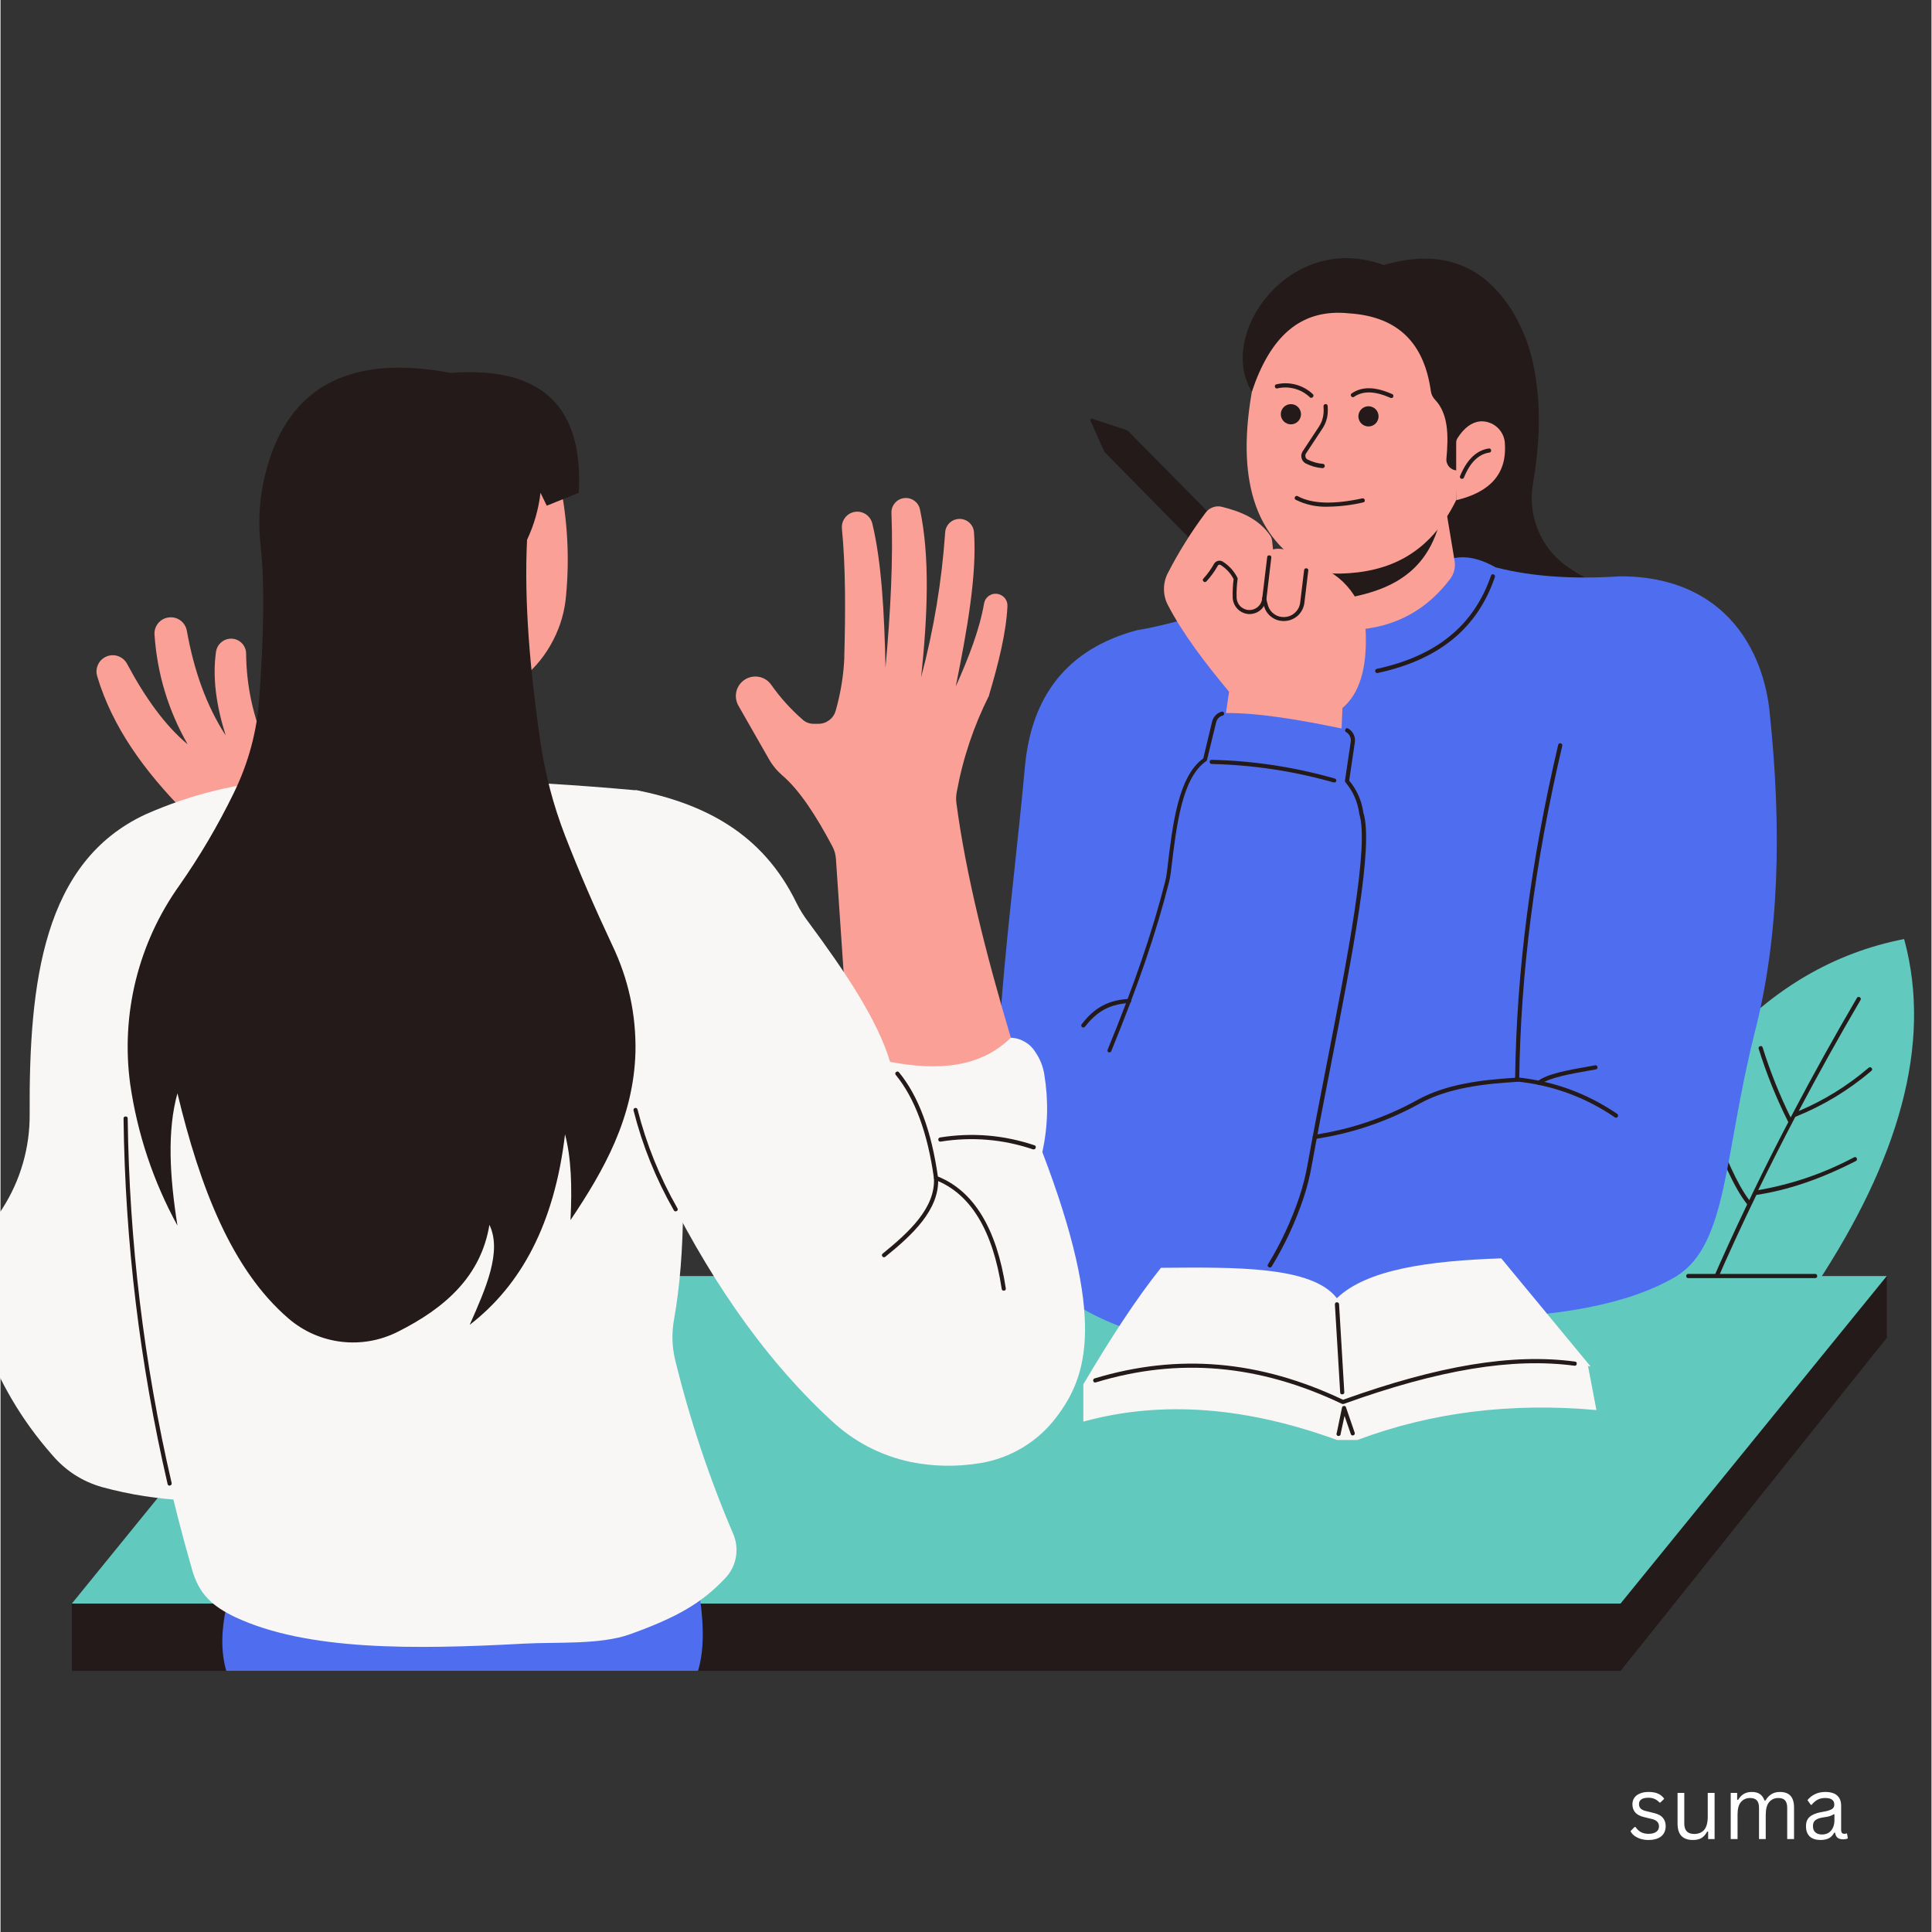 <svg xmlns="http://www.w3.org/2000/svg" xmlns:xlink="http://www.w3.org/1999/xlink" width="300" zoomAndPan="magnify" viewBox="0 0 224.88 225" height="300" preserveAspectRatio="xMidYMid meet" version="1.0"><rect x="0" y="0" width="224.88" height="225" fill="#333333" stroke="none"/><defs><g/><clipPath id="3f69cdae2c"><path d="M 186 148 L 220 148 L 220 194.637 L 186 194.637 Z M 186 148 " clip-rule="nonzero"/></clipPath><clipPath id="579ec0bedb"><path d="M 8 185 L 189 185 L 189 194.637 L 8 194.637 Z M 8 185 " clip-rule="nonzero"/></clipPath><clipPath id="2d63a5ac4a"><path d="M 25 184 L 82 184 L 82 194.637 L 25 194.637 Z M 25 184 " clip-rule="nonzero"/></clipPath></defs><path fill="#61c9be" d="M 211.516 149.535 C 220.898 135.25 225.066 121.742 221.695 109.359 C 213.441 110.969 206.391 115.191 200.43 121.738 L 191.066 149.535 Z M 211.516 149.535 " fill-opacity="1" fill-rule="nonzero"/><path fill="#231a19" d="M 217.875 124.719 C 218 124.613 218.008 124.496 217.902 124.375 C 217.797 124.258 217.68 124.25 217.559 124.352 C 215.105 126.453 212.391 128.133 209.414 129.395 C 211.66 125.133 214.066 120.82 216.621 116.449 C 216.684 116.316 216.652 116.211 216.523 116.137 C 216.395 116.062 216.289 116.086 216.203 116.207 C 213.531 120.773 211.027 125.285 208.688 129.742 C 208.668 129.766 208.652 129.793 208.645 129.824 C 208.586 129.93 208.535 130.031 208.477 130.137 C 207.18 127.508 206.094 124.793 205.219 121.996 C 205.172 121.844 205.07 121.793 204.918 121.84 C 204.766 121.891 204.711 121.992 204.758 122.145 C 205.672 125.086 206.82 127.93 208.207 130.68 C 206.777 133.41 205.418 136.113 204.133 138.781 C 204.105 138.816 204.09 138.855 204.078 138.895 L 203.66 139.77 C 202.164 137.801 200.828 134.496 199.676 131.52 C 199.617 131.367 199.516 131.324 199.363 131.383 C 199.211 131.441 199.168 131.547 199.227 131.695 C 200.418 134.797 201.828 138.262 203.418 140.258 C 201.934 143.363 200.527 146.434 199.227 149.453 C 199.164 149.598 199.207 149.703 199.352 149.77 C 199.383 149.785 199.418 149.789 199.449 149.793 C 199.559 149.789 199.633 149.738 199.672 149.641 C 201.152 146.215 202.77 142.707 204.488 139.16 C 208.156 138.609 211.949 137.324 216.07 135.215 C 216.133 135.184 216.172 135.141 216.195 135.074 C 216.215 135.012 216.211 134.949 216.18 134.891 C 216.105 134.75 215.996 134.715 215.852 134.785 C 212.34 136.652 208.621 137.926 204.699 138.605 C 206.074 135.789 207.512 132.945 209.02 130.066 C 212.262 128.766 215.215 126.98 217.875 124.719 Z M 217.875 124.719 " fill-opacity="1" fill-rule="nonzero"/><path fill="#231a19" d="M 159.961 32.395 L 161.09 30.863 C 167.336 29.055 172.484 30.449 176.098 36.293 C 177.391 38.438 178.242 40.75 178.656 43.219 C 179.469 47.715 179.195 52.047 178.469 56.336 C 178.309 57.238 178.277 58.148 178.375 59.062 C 178.473 59.973 178.695 60.855 179.043 61.703 C 179.391 62.555 179.848 63.34 180.414 64.059 C 180.984 64.781 181.641 65.406 182.387 65.941 C 183.562 66.758 184.801 67.461 186.102 68.055 L 174.664 68.055 L 168.555 66.07 L 167.395 56.785 C 168.555 48.375 167.875 40.109 159.961 32.395 Z M 159.961 32.395 " fill-opacity="1" fill-rule="nonzero"/><path fill="#4f6eef" d="M 168.488 65.223 C 170.297 64.543 172.176 64.984 174.113 66.07 C 178.449 67.191 183.348 67.465 188.668 67.117 L 182.25 148.605 L 131.242 148.605 L 132.359 73.395 C 137.074 72.613 143.258 70.57 150.004 68.055 L 155.75 67.445 Z M 168.488 65.223 " fill-opacity="1" fill-rule="nonzero"/><path fill="#fba096" d="M 168.246 58.742 L 169.332 65.254 C 169.473 66.074 169.289 66.816 168.781 67.48 C 165.199 72.152 160.535 73.637 155.273 73.359 C 154.977 73.34 154.715 73.234 154.492 73.035 C 154.27 72.84 154.133 72.594 154.078 72.301 L 152.77 65.16 C 158.391 65.574 163.656 64.027 168.246 58.742 Z M 168.246 58.742 " fill-opacity="1" fill-rule="nonzero"/><path fill="#231a19" d="M 167.512 61.156 C 165.488 68.195 159.531 69.465 153.168 70.145 L 152.34 64.492 Z M 167.512 61.156 " fill-opacity="1" fill-rule="nonzero"/><path fill="#231a19" d="M 141.148 60.148 L 131.242 50.121 L 127.141 48.766 C 127.07 48.746 127.012 48.762 126.965 48.816 C 126.914 48.867 126.906 48.93 126.934 48.996 L 128.551 52.613 L 138.957 63.191 Z M 141.148 60.148 " fill-opacity="1" fill-rule="nonzero"/><g clip-path="url(#3f69cdae2c)"><path fill="#231a19" d="M 186.836 183.816 L 187.523 192.621 L 188.668 194.594 L 219.676 155.805 L 219.676 148.605 L 215.641 150.07 Z M 186.836 183.816 " fill-opacity="1" fill-rule="nonzero"/></g><g clip-path="url(#579ec0bedb)"><path fill="#231a19" d="M 187.938 185.281 L 188.668 186.75 L 188.668 194.594 L 8.309 194.594 L 8.309 186.75 L 10.559 185.605 Z M 187.938 185.281 " fill-opacity="1" fill-rule="nonzero"/></g><path fill="#61c9be" d="M 8.309 186.75 L 188.668 186.75 L 219.676 148.605 L 39.32 148.605 Z M 8.309 186.75 " fill-opacity="1" fill-rule="nonzero"/><path fill="#fba096" d="M 146.473 42.113 C 143.82 53.004 144.957 61.008 150.996 65.27 C 152.512 66.34 154.199 66.852 156.055 66.801 C 161.609 66.66 166.402 64.582 169.523 58.254 L 170.195 45.293 L 163.348 35.086 L 150.809 35.391 Z M 146.473 42.113 " fill-opacity="1" fill-rule="nonzero"/><path fill="#231a19" d="M 145.738 45.598 C 147.793 39.457 151.207 35.879 157.051 36.492 C 163.023 36.879 165.828 40.234 166.574 45.535 C 166.629 45.922 166.789 46.258 167.055 46.539 C 168.625 48.188 168.637 50.719 168.391 53.402 C 168.371 53.578 168.391 53.754 168.449 53.922 C 168.508 54.09 168.594 54.242 168.715 54.375 C 168.836 54.504 168.98 54.605 169.141 54.68 C 169.305 54.75 169.477 54.785 169.656 54.785 L 170.871 54.785 L 171.605 44.148 L 164.82 33.746 L 161.086 30.871 C 150.141 26.832 141.574 38.996 145.738 45.598 Z M 145.738 45.598 " fill-opacity="1" fill-rule="nonzero"/><path fill="#fba096" d="M 169.527 58.254 L 169.527 51.547 C 169.527 51.359 169.574 51.188 169.676 51.031 C 170.457 49.809 171.336 49.18 172.293 49.074 C 172.66 49.047 173.016 49.094 173.359 49.211 C 173.707 49.328 174.016 49.508 174.289 49.75 C 174.562 49.996 174.781 50.281 174.938 50.613 C 175.094 50.941 175.184 51.289 175.199 51.656 C 175.441 55.102 173.555 57.301 169.527 58.254 Z M 169.527 58.254 " fill-opacity="1" fill-rule="nonzero"/><path fill="#4f6eef" d="M 188.668 67.117 C 185.5 73.383 183.156 79.945 181.637 86.801 C 178.594 99.793 176.785 112.777 176.625 125.738 C 172.469 125.992 168.48 126.496 165.191 128.273 C 160.703 130.781 155.895 132.234 150.77 132.633 C 149.613 132.711 148.43 132.773 147.246 132.832 L 139.926 152.148 C 161.797 153.77 183.75 155.457 195.215 148.605 C 201.148 144.844 200.688 134.668 204.266 120.363 C 207.176 109.094 207.457 96.461 206.031 82.938 C 205.867 81.27 205.508 79.641 204.957 78.059 C 202.391 70.844 196.539 67.117 188.668 67.117 Z M 188.668 67.117 " fill-opacity="1" fill-rule="nonzero"/><path fill="#4f6eef" d="M 139.926 93.953 C 139.402 83.219 136.758 76.637 132.34 73.395 C 124.164 75.605 120.094 81.082 119.312 89.184 C 117.906 104.715 115.555 119.484 115.828 137.727 L 123.02 149.535 L 136.254 113.758 Z M 139.926 93.953 " fill-opacity="1" fill-rule="nonzero"/><path fill="#fba096" d="M 143.078 80.562 C 140.254 77.176 137.676 73.781 135.953 70.469 C 135.656 69.898 135.504 69.293 135.496 68.648 C 135.488 68.008 135.625 67.398 135.906 66.82 C 137.184 64.324 138.664 61.953 140.344 59.711 C 140.566 59.41 140.852 59.195 141.203 59.074 C 141.555 58.949 141.91 58.934 142.273 59.031 C 144.445 59.582 146.484 60.387 147.855 62.348 C 147.996 62.551 148.074 62.773 148.094 63.02 L 148.195 63.984 C 149.656 63.605 151.16 64.699 152.785 65.73 L 152.871 65.73 C 153.738 65.992 154.547 66.383 155.297 66.902 C 156.043 67.422 156.691 68.043 157.242 68.766 C 157.789 69.488 158.215 70.281 158.516 71.137 C 158.816 71.996 158.977 72.879 158.996 73.789 C 159.125 77.758 158.316 80.738 156.281 82.453 L 156.102 86.766 L 142.16 86.766 Z M 143.078 80.562 " fill-opacity="1" fill-rule="nonzero"/><path fill="#4f6eef" d="M 142.648 83.039 C 146.492 83.004 151.312 83.824 156.41 84.887 C 156.582 84.922 156.738 84.988 156.883 85.086 C 157.027 85.18 157.148 85.297 157.246 85.441 C 157.348 85.582 157.414 85.738 157.453 85.906 C 157.492 86.074 157.5 86.246 157.477 86.414 L 156.805 90.938 C 157.723 92.02 158.277 93.266 158.473 94.668 C 160.051 99.492 155.305 119.855 152.461 135.621 C 152.23 136.957 151.895 138.266 151.461 139.551 C 149.945 144.074 147.66 148.164 144.598 151.82 C 143.957 152.594 143.223 153.262 142.398 153.832 C 141.57 154.402 140.684 154.852 139.734 155.176 C 138.789 155.504 137.812 155.695 136.812 155.754 C 135.809 155.816 134.82 155.738 133.84 155.527 C 130.754 154.777 127.859 153.57 125.156 151.906 C 124.738 151.66 124.359 151.359 124.023 151.012 C 123.688 150.66 123.406 150.27 123.176 149.84 C 122.949 149.41 122.781 148.961 122.68 148.484 C 122.574 148.012 122.535 147.531 122.562 147.047 C 123.129 136.852 125.078 128.309 129.164 122.305 C 131.852 115.93 134.086 109.402 135.867 102.719 C 135.965 102.328 136.035 101.934 136.082 101.531 C 136.738 96.035 137.344 90.473 140.285 88.414 L 141.332 84.051 C 141.41 83.75 141.57 83.508 141.816 83.32 C 142.062 83.129 142.34 83.035 142.648 83.039 Z M 142.648 83.039 " fill-opacity="1" fill-rule="nonzero"/><path fill="#f9f7f6" d="M 127.867 159.359 L 126.105 161.219 L 126.105 165.562 C 135.512 162.98 145.395 163.965 155.645 167.699 L 158.027 167.699 C 166.609 164.48 175.887 163.316 185.859 164.215 L 184.879 159.086 L 182.004 157.309 C 160.133 157.109 138.945 157.086 127.867 159.359 Z M 127.867 159.359 " fill-opacity="1" fill-rule="nonzero"/><path fill="#f9f7f6" d="M 126.105 161.219 C 135.707 157.973 145.734 158.262 156.316 163.301 C 166.688 159.574 176.551 157.422 185.184 159.141 L 174.777 146.547 C 166.379 146.832 159.105 147.828 155.633 151.191 C 152.75 147.445 143.871 147.574 135.145 147.648 C 132.176 151.355 129.152 156.062 126.105 161.219 Z M 126.105 161.219 " fill-opacity="1" fill-rule="nonzero"/><path fill="#fba096" d="M 117.785 124.09 L 117.664 120.852 C 114.754 111.09 112.426 101.824 111.328 93.566 C 111.266 93.129 111.277 92.695 111.359 92.262 C 112.074 88.324 113.332 84.57 115.129 80.992 L 98.277 76.469 C 98.191 78.609 97.852 80.703 97.266 82.762 C 97.137 83.215 96.887 83.586 96.512 83.871 C 96.133 84.152 95.711 84.297 95.238 84.293 L 94.691 84.293 C 94.223 84.293 93.812 84.145 93.457 83.844 C 92.055 82.629 90.82 81.262 89.754 79.746 C 89.57 79.484 89.34 79.273 89.07 79.109 C 88.797 78.945 88.5 78.844 88.184 78.805 C 87.867 78.766 87.559 78.793 87.254 78.883 C 86.949 78.977 86.676 79.125 86.434 79.332 C 86.23 79.504 86.066 79.703 85.934 79.934 C 85.805 80.16 85.715 80.406 85.672 80.668 C 85.625 80.926 85.625 81.184 85.672 81.445 C 85.715 81.703 85.805 81.949 85.934 82.18 C 87.02 84.078 88.199 86.145 89.445 88.328 C 89.859 89.074 90.391 89.727 91.031 90.289 C 93.07 92.023 94.996 95.023 96.879 98.566 C 97.125 99.027 97.262 99.52 97.293 100.039 L 98.832 122.734 L 102.746 127.254 Z M 117.785 124.09 " fill-opacity="1" fill-rule="nonzero"/><path fill="#fba096" d="M 99.621 78.547 L 98.266 76.469 C 98.414 71.137 98.422 66.02 97.988 61.547 C 97.953 61.133 98.047 60.75 98.277 60.402 C 98.504 60.055 98.812 59.812 99.207 59.68 C 99.445 59.602 99.688 59.574 99.938 59.594 C 100.184 59.617 100.418 59.691 100.641 59.809 C 100.859 59.93 101.043 60.09 101.199 60.285 C 101.352 60.484 101.461 60.703 101.523 60.945 C 102.59 65.328 102.934 71.301 103.066 77.746 C 103.66 71.215 103.969 65.082 103.758 59.746 C 103.746 59.516 103.785 59.297 103.863 59.082 C 103.945 58.867 104.066 58.68 104.223 58.512 C 104.383 58.348 104.566 58.219 104.777 58.129 C 104.988 58.039 105.207 57.996 105.438 57.996 C 105.832 57.996 106.184 58.117 106.492 58.367 C 106.801 58.617 106.996 58.934 107.078 59.32 C 108.242 64.797 107.984 71.586 107.215 78.859 C 108.684 73.34 109.617 67.73 110.012 62.035 C 110.023 61.785 110.086 61.551 110.203 61.328 C 110.32 61.109 110.477 60.922 110.676 60.77 C 110.875 60.621 111.098 60.52 111.344 60.469 C 111.586 60.414 111.832 60.418 112.074 60.473 C 112.43 60.555 112.73 60.734 112.969 61.012 C 113.207 61.285 113.344 61.605 113.371 61.973 C 113.723 66.855 112.598 73.277 111.246 79.945 C 112.762 76.574 114.016 73.309 114.539 70.312 C 114.574 70.09 114.656 69.887 114.789 69.703 C 114.922 69.523 115.09 69.383 115.293 69.285 C 115.492 69.184 115.707 69.141 115.934 69.148 C 116.156 69.156 116.367 69.219 116.562 69.328 C 116.793 69.457 116.969 69.633 117.098 69.859 C 117.223 70.09 117.277 70.336 117.266 70.598 C 117.129 73.625 116.238 77.223 115.113 80.996 L 113.066 81.977 Z M 99.621 78.547 " fill-opacity="1" fill-rule="nonzero"/><path fill="#fba096" d="M 21.461 94.566 C 16.746 89.789 13.012 84.645 11.254 78.738 C 11.133 78.328 11.148 77.926 11.301 77.527 C 11.453 77.129 11.707 76.816 12.07 76.594 C 12.293 76.453 12.535 76.363 12.793 76.328 C 13.055 76.289 13.309 76.305 13.562 76.371 C 13.816 76.441 14.047 76.559 14.25 76.723 C 14.457 76.887 14.621 77.082 14.742 77.316 C 16.871 81.305 19.199 84.527 21.797 86.688 C 19.531 82.723 18.246 78.465 17.934 73.91 C 17.918 73.676 17.945 73.445 18.012 73.223 C 18.082 73 18.191 72.793 18.336 72.609 C 18.48 72.426 18.656 72.273 18.855 72.152 C 19.059 72.035 19.277 71.957 19.508 71.918 C 19.754 71.875 20 71.879 20.246 71.934 C 20.492 71.988 20.715 72.09 20.922 72.234 C 21.129 72.379 21.297 72.559 21.43 72.77 C 21.566 72.98 21.656 73.211 21.699 73.457 C 22.52 78.055 23.961 82.168 26.223 85.648 C 25.121 82.156 24.672 78.91 25.094 75.91 C 25.152 75.504 25.328 75.16 25.625 74.875 C 25.918 74.59 26.27 74.426 26.68 74.387 C 26.922 74.363 27.156 74.387 27.391 74.461 C 27.621 74.535 27.828 74.652 28.012 74.816 C 28.191 74.977 28.336 75.168 28.438 75.387 C 28.543 75.605 28.598 75.84 28.602 76.082 C 28.633 79.859 29.414 83.48 30.941 86.938 L 30.102 92.73 Z M 21.461 94.566 " fill-opacity="1" fill-rule="nonzero"/><path fill="#f9f7f6" d="M 18.492 96.242 L 16.875 94.848 C 5.008 100.371 3.301 114.293 3.395 129.777 C 3.406 131.719 3.145 133.621 2.605 135.488 C 2.066 137.352 1.273 139.102 0.227 140.738 C -2.398 144.84 -5.039 148.172 -2.035 155.758 C -0.227 160.844 2.465 165.418 6.039 169.469 C 7.59 171.285 9.516 172.523 11.812 173.184 C 15.09 174.078 18.426 174.594 21.82 174.738 Z M 18.492 96.242 " fill-opacity="1" fill-rule="nonzero"/><g clip-path="url(#2d63a5ac4a)"><path fill="#4f6eef" d="M 26.289 187.207 C 25.73 189.789 25.633 192.273 26.289 194.586 L 81.23 194.586 C 82.086 191.789 81.844 188.289 81.23 184.547 C 66.516 187.09 56.469 191.789 26.289 187.207 Z M 26.289 187.207 " fill-opacity="1" fill-rule="nonzero"/></g><path fill="#f9f7f6" d="M 33.508 90.777 C 27.723 91.145 22.176 92.5 16.875 94.848 C 12.801 123.789 13.707 153.066 22.305 182.777 C 23.117 185.664 24.672 187.07 27.387 188.355 C 35.75 192.242 48.078 192.117 61.023 191.414 C 64.699 191.215 69.816 191.57 73.289 190.332 C 78.777 188.363 81.723 186.676 84.465 183.723 C 84.773 183.391 85.027 183.02 85.227 182.613 C 85.426 182.203 85.566 181.777 85.645 181.328 C 85.723 180.883 85.734 180.434 85.684 179.98 C 85.633 179.531 85.52 179.094 85.344 178.676 C 82.523 172.078 80.262 165.293 78.555 158.324 C 78.191 156.766 78.156 155.199 78.445 153.625 C 81.188 138.148 78.16 115.812 73.922 92.031 C 60.477 90.809 47.004 90.391 33.508 90.777 Z M 33.508 90.777 " fill-opacity="1" fill-rule="nonzero"/><path fill="#fba096" d="M 65.188 56.418 C 66.043 60.691 66.27 64.996 65.867 69.332 C 65.715 71.18 65.211 72.926 64.359 74.57 C 63.512 76.215 62.379 77.637 60.965 78.832 C 60.645 79.094 60.32 79.352 59.992 79.598 L 58.828 57.887 Z M 65.188 56.418 " fill-opacity="1" fill-rule="nonzero"/><path fill="#f9f7f6" d="M 73.953 91.996 C 68.652 105.445 70.703 118.898 74.859 132.348 C 75.363 133.977 75.988 135.562 76.73 137.102 C 82.066 148.094 88.496 157.793 96.688 165.375 C 99.34 167.871 102.445 169.5 106.008 170.266 C 108.68 170.797 111.363 170.84 114.051 170.402 C 115.84 170.117 117.504 169.504 119.055 168.57 C 120.602 167.637 121.918 166.445 123 164.996 C 126.594 160.254 128.762 153.605 121.332 134.176 C 121.984 131.176 122.059 128.16 121.559 125.129 C 121.41 124.203 121.074 123.348 120.551 122.57 C 120.242 122.059 119.836 121.652 119.324 121.348 C 118.812 121.043 118.258 120.875 117.664 120.852 C 114.066 124.379 109.121 124.707 103.598 123.664 C 102.152 118.809 98.375 113.172 94.066 107.355 C 93.543 106.672 93.094 105.945 92.707 105.176 C 88.746 97 81.902 93.578 73.953 91.996 Z M 73.953 91.996 " fill-opacity="1" fill-rule="nonzero"/><path fill="#231a19" d="M 66.379 142.094 C 66.582 138.148 66.457 134.812 65.742 132.098 C 64.52 142.5 60.637 149.668 54.637 154.293 C 56.535 150.016 58.426 145.742 56.938 142.641 C 55.945 148.664 51.746 152.352 46.258 155.102 C 45.242 155.613 44.172 155.969 43.051 156.168 C 41.926 156.363 40.801 156.395 39.668 156.258 C 38.539 156.121 37.449 155.82 36.406 155.363 C 35.367 154.902 34.41 154.301 33.547 153.559 C 26.906 147.852 23.234 138.262 20.605 127.328 C 19.387 131.695 19.703 137.027 20.605 142.73 C 17.785 137.566 15.949 132.074 15.102 126.25 C 14.828 124.23 14.746 122.203 14.855 120.168 C 14.965 118.133 15.266 116.129 15.754 114.148 C 16.246 112.172 16.914 110.258 17.766 108.402 C 18.617 106.551 19.633 104.797 20.816 103.137 C 23.211 99.719 25.32 96.137 27.148 92.387 C 28.898 88.828 29.898 85.07 30.152 81.117 C 30.605 74.574 30.809 68.414 30.301 63.609 C 30.012 61.125 30.113 58.66 30.605 56.211 C 32.941 45.137 40.426 41.176 52.414 43.426 C 63.66 42.586 67.859 47.945 67.348 57.391 L 63.617 58.891 L 62.887 57.391 C 62.66 59.301 62.137 61.125 61.32 62.867 C 60.969 70.074 61.66 78.027 62.863 86.336 C 63.414 90.109 64.375 93.773 65.75 97.328 C 67.379 101.535 69.223 105.773 71.23 110.047 C 73.129 114 74.035 118.168 73.945 122.551 C 73.723 130.207 70.289 136.27 66.379 142.094 Z M 66.379 142.094 " fill-opacity="1" fill-rule="nonzero"/><path fill="#231a19" d="M 160.488 48.488 C 160.488 48.645 160.457 48.797 160.398 48.938 C 160.34 49.082 160.254 49.211 160.145 49.32 C 160.035 49.43 159.906 49.516 159.762 49.574 C 159.617 49.637 159.469 49.664 159.312 49.664 C 159.156 49.664 159.008 49.637 158.863 49.574 C 158.719 49.516 158.59 49.43 158.48 49.32 C 158.371 49.211 158.285 49.082 158.227 48.938 C 158.164 48.797 158.137 48.645 158.137 48.488 C 158.137 48.332 158.164 48.184 158.227 48.039 C 158.285 47.895 158.371 47.77 158.48 47.656 C 158.59 47.547 158.719 47.461 158.863 47.402 C 159.008 47.344 159.156 47.312 159.312 47.312 C 159.469 47.312 159.617 47.344 159.762 47.402 C 159.906 47.461 160.035 47.547 160.145 47.656 C 160.254 47.77 160.34 47.895 160.398 48.039 C 160.457 48.184 160.488 48.332 160.488 48.488 Z M 160.488 48.488 " fill-opacity="1" fill-rule="nonzero"/><path fill="#231a19" d="M 151.453 48.242 C 151.453 48.395 151.422 48.547 151.363 48.691 C 151.305 48.836 151.219 48.961 151.109 49.07 C 151 49.184 150.871 49.266 150.727 49.328 C 150.582 49.387 150.434 49.418 150.277 49.418 C 150.121 49.418 149.969 49.387 149.828 49.328 C 149.684 49.266 149.555 49.184 149.445 49.07 C 149.336 48.961 149.25 48.836 149.191 48.691 C 149.129 48.547 149.102 48.395 149.102 48.242 C 149.102 48.086 149.129 47.934 149.191 47.789 C 149.25 47.645 149.336 47.52 149.445 47.41 C 149.555 47.297 149.684 47.215 149.828 47.152 C 149.969 47.094 150.121 47.066 150.277 47.066 C 150.434 47.066 150.582 47.094 150.727 47.152 C 150.871 47.215 151 47.297 151.109 47.41 C 151.219 47.52 151.305 47.645 151.363 47.789 C 151.422 47.934 151.453 48.086 151.453 48.242 Z M 151.453 48.242 " fill-opacity="1" fill-rule="nonzero"/><path fill="#231a19" d="M 116.84 150.312 C 116.703 150.312 116.621 150.242 116.598 150.109 C 115.559 143.27 112.957 139 108.863 137.414 C 108.773 137.379 108.723 137.316 108.707 137.223 C 107.977 131.945 106.48 127.898 104.266 125.191 C 104.168 125.066 104.18 124.953 104.301 124.848 C 104.426 124.75 104.539 124.762 104.641 124.887 C 106.902 127.641 108.418 131.719 109.164 137.016 C 113.355 138.707 116.016 143.09 117.074 150.035 C 117.094 150.191 117.027 150.285 116.871 150.312 Z M 116.84 150.312 " fill-opacity="1" fill-rule="nonzero"/><path fill="#231a19" d="M 102.895 146.418 C 102.777 146.418 102.703 146.363 102.664 146.258 C 102.625 146.148 102.652 146.059 102.746 145.988 C 105.727 143.566 108.898 140.699 108.707 137.199 C 108.699 137.039 108.773 136.957 108.934 136.945 C 109.004 136.938 109.062 136.957 109.113 137.004 C 109.164 137.047 109.191 137.105 109.191 137.172 C 109.395 140.898 106.125 143.871 103.047 146.363 C 103.004 146.398 102.953 146.418 102.895 146.418 Z M 102.895 146.418 " fill-opacity="1" fill-rule="nonzero"/><path fill="#231a19" d="M 120.324 133.855 C 120.297 133.859 120.273 133.859 120.25 133.855 C 116.738 132.672 113.152 132.371 109.492 132.949 C 109.336 132.969 109.242 132.902 109.215 132.746 C 109.203 132.68 109.219 132.617 109.258 132.566 C 109.297 132.512 109.352 132.48 109.418 132.469 C 113.152 131.875 116.812 132.176 120.398 133.375 C 120.551 133.422 120.605 133.523 120.555 133.676 C 120.523 133.797 120.445 133.855 120.324 133.855 Z M 120.324 133.855 " fill-opacity="1" fill-rule="nonzero"/><path fill="#231a19" d="M 153.992 54.523 L 153.969 54.523 C 153.266 54.469 152.602 54.281 151.973 53.957 C 151.734 53.816 151.582 53.613 151.52 53.344 C 151.449 53.059 151.496 52.793 151.656 52.551 L 153.523 49.719 C 153.844 49.246 154.027 48.723 154.078 48.156 C 154.102 47.879 154.102 47.602 154.078 47.328 C 154.07 47.262 154.086 47.199 154.129 47.148 C 154.172 47.094 154.227 47.066 154.293 47.059 C 154.449 47.051 154.539 47.121 154.559 47.277 C 154.586 47.578 154.586 47.879 154.559 48.184 C 154.496 48.832 154.281 49.426 153.914 49.965 L 152.047 52.793 C 151.965 52.922 151.941 53.055 151.977 53.203 C 152.008 53.34 152.082 53.441 152.207 53.508 C 152.777 53.801 153.383 53.973 154.02 54.02 C 154.16 54.047 154.227 54.129 154.219 54.273 C 154.211 54.418 154.137 54.496 153.992 54.504 Z M 153.992 54.523 " fill-opacity="1" fill-rule="nonzero"/><path fill="#231a19" d="M 161.996 46.344 C 161.965 46.352 161.934 46.352 161.902 46.344 C 160.059 45.531 158.703 45.492 157.637 46.211 C 157.504 46.297 157.391 46.277 157.301 46.148 C 157.211 46.012 157.234 45.898 157.367 45.809 C 158.582 44.984 160.082 45.016 162.094 45.902 C 162.195 45.961 162.234 46.051 162.207 46.164 C 162.184 46.277 162.113 46.344 161.996 46.355 Z M 161.996 46.344 " fill-opacity="1" fill-rule="nonzero"/><path fill="#231a19" d="M 152.66 46.344 C 152.602 46.344 152.547 46.324 152.504 46.281 C 151.996 45.793 151.402 45.457 150.723 45.27 C 150.043 45.086 149.359 45.074 148.676 45.238 C 148.531 45.25 148.441 45.188 148.414 45.043 C 148.383 44.902 148.438 44.809 148.574 44.762 C 149.332 44.582 150.09 44.594 150.844 44.793 C 151.594 44.996 152.254 45.359 152.824 45.895 C 152.906 45.969 152.93 46.059 152.887 46.16 C 152.848 46.266 152.773 46.316 152.66 46.32 Z M 152.66 46.344 " fill-opacity="1" fill-rule="nonzero"/><path fill="#231a19" d="M 154.617 59.008 C 153.293 59.059 152.039 58.793 150.852 58.211 C 150.707 58.137 150.676 58.027 150.75 57.887 C 150.828 57.746 150.938 57.711 151.082 57.789 C 152.742 58.691 155.266 58.766 158.59 58.039 C 158.652 58.027 158.715 58.035 158.77 58.07 C 158.828 58.105 158.863 58.156 158.879 58.223 C 158.91 58.379 158.852 58.477 158.691 58.512 C 157.352 58.824 155.992 58.988 154.617 59.008 Z M 154.617 59.008 " fill-opacity="1" fill-rule="nonzero"/><path fill="#231a19" d="M 170.199 55.758 C 170.168 55.766 170.137 55.766 170.109 55.758 C 170.047 55.734 170.004 55.691 169.977 55.629 C 169.949 55.566 169.949 55.508 169.977 55.445 C 170.777 53.508 171.91 52.426 173.348 52.227 C 173.492 52.223 173.57 52.293 173.594 52.434 C 173.613 52.574 173.555 52.664 173.414 52.703 C 172.141 52.879 171.152 53.84 170.426 55.625 C 170.379 55.719 170.301 55.762 170.199 55.758 Z M 170.199 55.758 " fill-opacity="1" fill-rule="nonzero"/><path fill="#231a19" d="M 145.48 71.516 L 145.363 71.516 C 145.117 71.496 144.879 71.438 144.656 71.332 C 144.43 71.23 144.23 71.09 144.059 70.91 C 143.887 70.73 143.75 70.527 143.656 70.301 C 143.559 70.074 143.508 69.836 143.5 69.586 C 143.48 68.867 143.516 68.152 143.605 67.438 C 143.25 66.754 142.742 66.203 142.086 65.793 C 141.941 65.723 141.828 65.758 141.754 65.902 C 141.383 66.555 140.945 67.156 140.441 67.711 C 140.324 67.82 140.211 67.82 140.098 67.711 C 139.984 67.598 139.984 67.484 140.098 67.371 C 140.578 66.844 140.992 66.266 141.34 65.641 C 141.445 65.477 141.59 65.371 141.777 65.324 C 141.965 65.273 142.145 65.297 142.312 65.387 C 143.066 65.855 143.641 66.48 144.043 67.273 C 144.07 67.32 144.078 67.371 144.074 67.426 C 143.973 68.137 143.934 68.855 143.957 69.574 C 143.957 69.762 143.996 69.945 144.07 70.121 C 144.141 70.297 144.242 70.453 144.375 70.59 C 144.508 70.727 144.66 70.832 144.832 70.91 C 145.008 70.988 145.188 71.035 145.379 71.043 C 145.566 71.051 145.754 71.023 145.934 70.965 C 146.113 70.902 146.273 70.809 146.418 70.688 C 146.562 70.562 146.68 70.418 146.77 70.25 C 146.855 70.082 146.91 69.902 146.934 69.715 L 147.516 64.887 C 147.535 64.73 147.625 64.66 147.785 64.676 C 147.941 64.699 148.012 64.789 147.996 64.945 L 147.422 69.773 C 147.395 70.012 147.324 70.234 147.211 70.449 C 147.102 70.66 146.957 70.848 146.777 71.008 C 146.602 71.168 146.398 71.293 146.176 71.379 C 145.953 71.465 145.719 71.512 145.48 71.516 Z M 145.48 71.516 " fill-opacity="1" fill-rule="nonzero"/><path fill="#231a19" d="M 149.457 72.324 C 148.949 72.328 148.484 72.188 148.07 71.895 C 147.652 71.602 147.359 71.211 147.195 70.73 C 147.094 70.422 147.012 70.109 146.949 69.789 C 146.914 69.719 146.914 69.648 146.949 69.578 C 146.98 69.508 147.039 69.461 147.113 69.445 C 147.191 69.43 147.262 69.449 147.32 69.5 C 147.379 69.551 147.41 69.617 147.402 69.695 C 147.465 70 147.543 70.305 147.637 70.602 C 147.773 70.984 148.004 71.293 148.34 71.523 C 148.672 71.758 149.043 71.871 149.449 71.863 C 149.688 71.863 149.914 71.82 150.137 71.738 C 150.359 71.652 150.559 71.531 150.734 71.371 C 150.91 71.215 151.055 71.031 151.164 70.82 C 151.27 70.605 151.336 70.383 151.363 70.148 L 151.816 66.395 C 151.82 66.328 151.852 66.273 151.906 66.23 C 151.957 66.188 152.02 66.172 152.086 66.184 C 152.246 66.203 152.316 66.289 152.301 66.449 L 151.848 70.203 C 151.812 70.496 151.727 70.773 151.59 71.031 C 151.457 71.293 151.277 71.523 151.059 71.719 C 150.836 71.914 150.59 72.062 150.312 72.168 C 150.039 72.273 149.754 72.324 149.457 72.324 Z M 149.457 72.324 " fill-opacity="1" fill-rule="nonzero"/><path fill="#231a19" d="M 160.32 78.379 C 160.184 78.371 160.105 78.297 160.094 78.16 C 160.078 78.023 160.137 77.938 160.273 77.898 C 167.238 76.395 171.582 72.844 173.578 67.047 C 173.633 66.895 173.734 66.844 173.887 66.895 C 173.949 66.918 173.996 66.957 174.027 67.02 C 174.055 67.078 174.059 67.141 174.035 67.203 C 171.992 73.184 167.52 76.836 160.375 78.379 Z M 160.32 78.379 " fill-opacity="1" fill-rule="nonzero"/><path fill="#231a19" d="M 155.32 91.121 L 155.254 91.121 C 150.609 89.805 145.875 89.086 141.051 88.973 C 140.984 88.973 140.926 88.945 140.879 88.898 C 140.832 88.848 140.812 88.789 140.816 88.723 C 140.824 88.566 140.906 88.488 141.062 88.488 C 145.934 88.605 150.707 89.332 155.391 90.668 C 155.453 90.684 155.504 90.723 155.535 90.781 C 155.57 90.84 155.574 90.902 155.559 90.965 C 155.516 91.07 155.438 91.125 155.32 91.121 Z M 155.32 91.121 " fill-opacity="1" fill-rule="nonzero"/><path fill="#231a19" d="M 188.145 130.168 C 188.094 130.168 188.051 130.156 188.008 130.125 C 184.535 127.758 180.711 126.367 176.527 125.945 C 176.367 125.93 176.297 125.84 176.312 125.68 C 176.328 125.52 176.414 125.449 176.574 125.465 C 180.836 125.891 184.734 127.309 188.273 129.719 C 188.332 129.758 188.367 129.809 188.379 129.871 C 188.391 129.938 188.379 130 188.344 130.055 C 188.297 130.129 188.23 130.168 188.145 130.168 Z M 188.145 130.168 " fill-opacity="1" fill-rule="nonzero"/><path fill="#231a19" d="M 179.172 126.34 C 179.055 126.344 178.98 126.289 178.941 126.18 C 178.902 126.07 178.93 125.98 179.023 125.91 C 180.141 125.047 182.547 124.621 185.094 124.176 L 185.715 124.062 C 185.863 124.047 185.953 124.113 185.98 124.262 C 186.008 124.41 185.945 124.504 185.801 124.543 L 185.176 124.648 C 182.801 125.07 180.344 125.504 179.32 126.293 C 179.277 126.324 179.227 126.344 179.172 126.34 Z M 179.172 126.34 " fill-opacity="1" fill-rule="nonzero"/><path fill="#231a19" d="M 156.254 162.387 C 156.102 162.387 156.023 162.312 156.016 162.16 L 155.402 151.922 C 155.395 151.762 155.469 151.676 155.629 151.664 C 155.695 151.66 155.754 151.68 155.805 151.723 C 155.855 151.766 155.883 151.824 155.887 151.891 L 156.496 162.125 C 156.508 162.285 156.434 162.371 156.273 162.383 Z M 156.254 162.387 " fill-opacity="1" fill-rule="nonzero"/><path fill="#231a19" d="M 157.48 167.172 C 157.363 167.172 157.285 167.117 157.25 167.004 L 156.523 164.891 L 156.074 166.969 C 156.082 167.051 156.055 167.121 155.992 167.176 C 155.93 167.23 155.859 167.25 155.777 167.234 C 155.695 167.215 155.637 167.168 155.605 167.09 C 155.574 167.016 155.578 166.941 155.621 166.867 L 156.23 163.93 C 156.258 163.809 156.332 163.746 156.453 163.738 C 156.578 163.727 156.66 163.781 156.695 163.902 L 157.707 166.852 C 157.73 166.914 157.727 166.977 157.695 167.035 C 157.668 167.098 157.621 167.137 157.559 167.156 C 157.531 167.168 157.508 167.172 157.48 167.172 Z M 157.48 167.172 " fill-opacity="1" fill-rule="nonzero"/><path fill="#231a19" d="M 78.625 141.074 C 78.531 141.078 78.461 141.035 78.414 140.953 C 76.324 137.293 74.758 133.414 73.723 129.328 C 73.703 129.262 73.711 129.199 73.746 129.145 C 73.781 129.086 73.828 129.047 73.895 129.031 C 73.961 129.016 74.02 129.023 74.078 129.059 C 74.137 129.094 74.172 129.145 74.188 129.207 C 75.219 133.254 76.766 137.09 78.832 140.715 C 78.91 140.852 78.883 140.961 78.746 141.043 C 78.707 141.062 78.664 141.074 78.625 141.074 Z M 78.625 141.074 " fill-opacity="1" fill-rule="nonzero"/><path fill="#231a19" d="M 19.691 173.016 C 19.562 173.016 19.484 172.953 19.457 172.824 C 16.219 158.824 14.508 144.637 14.328 130.266 C 14.328 130.105 14.406 130.027 14.566 130.023 C 14.727 130.023 14.809 130.102 14.812 130.262 C 14.992 144.598 16.695 158.75 19.93 172.715 C 19.945 172.781 19.938 172.844 19.898 172.898 C 19.863 172.957 19.812 172.992 19.746 173.004 Z M 19.691 173.016 " fill-opacity="1" fill-rule="nonzero"/><path fill="#231a19" d="M 153.059 132.637 C 152.914 132.641 152.836 132.57 152.82 132.43 C 152.797 132.27 152.863 132.18 153.023 132.156 C 157.289 131.52 161.305 130.152 165.078 128.059 C 168.398 126.25 172.465 125.758 176.391 125.516 C 176.566 113.066 178.199 100.387 181.406 86.746 C 181.422 86.68 181.457 86.629 181.512 86.594 C 181.57 86.559 181.633 86.547 181.695 86.566 C 181.762 86.578 181.812 86.617 181.848 86.672 C 181.883 86.73 181.895 86.789 181.879 86.855 C 178.668 100.543 177.031 113.262 176.867 125.75 C 176.867 125.898 176.793 125.98 176.641 125.988 C 172.711 126.223 168.613 126.695 165.332 128.488 C 161.508 130.609 157.434 131.992 153.113 132.641 Z M 153.059 132.637 " fill-opacity="1" fill-rule="nonzero"/><path fill="#231a19" d="M 129.164 122.562 C 129.133 122.566 129.102 122.566 129.07 122.562 C 128.922 122.5 128.879 122.391 128.938 122.242 C 132.059 114.617 134.125 108.59 135.629 102.691 C 135.727 102.309 135.797 101.922 135.844 101.531 L 135.879 101.23 C 136.508 95.918 137.16 90.426 140.074 88.324 L 141.098 84.051 C 141.164 83.762 141.301 83.516 141.508 83.305 C 141.715 83.09 141.961 82.945 142.246 82.871 C 142.375 82.863 142.453 82.922 142.488 83.047 C 142.523 83.172 142.48 83.262 142.367 83.324 C 141.938 83.441 141.672 83.719 141.566 84.148 L 140.504 88.512 C 140.488 88.57 140.453 88.617 140.402 88.648 C 137.605 90.586 136.965 96.016 136.332 101.273 L 136.297 101.57 C 136.25 101.984 136.172 102.391 136.07 102.793 C 134.562 108.711 132.488 114.762 129.359 122.41 C 129.324 122.5 129.258 122.551 129.164 122.562 Z M 129.164 122.562 " fill-opacity="1" fill-rule="nonzero"/><path fill="#231a19" d="M 147.82 147.609 C 147.773 147.609 147.73 147.598 147.691 147.574 C 147.559 147.488 147.531 147.379 147.613 147.242 C 149.102 144.793 150.309 142.207 151.23 139.492 C 151.66 138.219 151.992 136.922 152.223 135.598 C 152.883 131.941 153.656 127.969 154.406 124.129 C 156.879 111.465 159.43 98.406 158.234 94.762 L 158.234 94.715 C 158.043 93.355 157.508 92.148 156.625 91.098 C 156.582 91.043 156.566 90.98 156.574 90.91 L 157.246 86.391 C 157.281 86.164 157.25 85.953 157.152 85.746 C 157.055 85.543 156.91 85.383 156.715 85.266 C 156.574 85.184 156.547 85.074 156.629 84.934 C 156.711 84.793 156.82 84.766 156.961 84.852 C 157.238 85.016 157.449 85.242 157.59 85.535 C 157.727 85.828 157.773 86.137 157.723 86.457 L 157.066 90.902 C 157.969 91.996 158.52 93.242 158.715 94.641 C 159.934 98.438 157.484 110.965 154.895 124.23 C 154.145 128.07 153.371 132.035 152.711 135.695 C 152.477 137.039 152.141 138.359 151.703 139.656 C 150.77 142.406 149.547 145.023 148.035 147.504 C 147.984 147.582 147.914 147.617 147.82 147.609 Z M 147.82 147.609 " fill-opacity="1" fill-rule="nonzero"/><path fill="#231a19" d="M 126.105 119.66 C 126.051 119.664 126 119.648 125.957 119.613 C 125.902 119.57 125.871 119.52 125.863 119.449 C 125.855 119.383 125.871 119.324 125.914 119.273 C 127.051 117.828 128.508 116.477 131.418 116.332 C 131.484 116.328 131.543 116.348 131.594 116.391 C 131.641 116.438 131.668 116.492 131.672 116.559 C 131.676 116.719 131.602 116.805 131.441 116.812 C 128.727 116.953 127.367 118.219 126.297 119.57 C 126.246 119.629 126.184 119.66 126.105 119.66 Z M 126.105 119.66 " fill-opacity="1" fill-rule="nonzero"/><path fill="#231a19" d="M 156.34 163.516 C 156.305 163.516 156.27 163.508 156.234 163.496 C 146.586 158.898 137.203 158.066 127.562 160.992 C 127.41 161.035 127.309 160.98 127.258 160.832 C 127.238 160.766 127.246 160.703 127.277 160.645 C 127.309 160.586 127.355 160.547 127.422 160.527 C 137.156 157.594 146.617 158.402 156.352 163.016 C 167.496 159.023 176.078 157.59 183.355 158.57 C 183.516 158.59 183.586 158.68 183.566 158.84 C 183.543 159 183.453 159.07 183.293 159.051 C 176.078 158.094 167.539 159.5 156.422 163.504 Z M 156.34 163.516 " fill-opacity="1" fill-rule="nonzero"/><path fill="#231a19" d="M 211.359 148.848 L 196.527 148.848 C 196.387 148.828 196.316 148.746 196.316 148.605 C 196.316 148.461 196.387 148.383 196.527 148.363 L 211.359 148.363 C 211.5 148.383 211.57 148.461 211.57 148.605 C 211.57 148.746 211.5 148.828 211.359 148.848 Z M 211.359 148.848 " fill-opacity="1" fill-rule="nonzero"/><g fill="#ffffff" fill-opacity="1"><g transform="translate(189.473, 214.175)"><g><path d="M 2.453 0.109 C 2.109 0.109 1.789 0.062 1.5 -0.031 C 1.219 -0.125 0.977 -0.25 0.781 -0.406 C 0.582 -0.562 0.441 -0.734 0.359 -0.922 L 0.828 -1.406 L 0.938 -1.406 C 1.113 -1.145 1.32 -0.945 1.562 -0.812 C 1.812 -0.676 2.109 -0.609 2.453 -0.609 C 2.848 -0.609 3.148 -0.688 3.359 -0.844 C 3.566 -1 3.672 -1.211 3.672 -1.484 C 3.672 -1.691 3.609 -1.863 3.484 -2 C 3.359 -2.145 3.156 -2.254 2.875 -2.328 L 1.969 -2.547 C 1.477 -2.66 1.125 -2.844 0.906 -3.094 C 0.688 -3.352 0.578 -3.672 0.578 -4.047 C 0.578 -4.336 0.648 -4.586 0.797 -4.797 C 0.941 -5.016 1.156 -5.18 1.438 -5.297 C 1.719 -5.422 2.051 -5.484 2.438 -5.484 C 2.938 -5.484 3.328 -5.41 3.609 -5.266 C 3.891 -5.129 4.113 -4.938 4.281 -4.688 L 3.828 -4.25 L 3.734 -4.25 C 3.555 -4.445 3.363 -4.586 3.156 -4.672 C 2.957 -4.766 2.719 -4.812 2.438 -4.812 C 2.082 -4.812 1.812 -4.75 1.625 -4.625 C 1.438 -4.5 1.344 -4.316 1.344 -4.078 C 1.344 -3.859 1.41 -3.68 1.547 -3.547 C 1.68 -3.41 1.914 -3.305 2.25 -3.234 L 3.141 -3.016 C 3.609 -2.898 3.941 -2.711 4.141 -2.453 C 4.348 -2.203 4.453 -1.883 4.453 -1.5 C 4.453 -1.188 4.379 -0.906 4.234 -0.656 C 4.086 -0.414 3.863 -0.227 3.562 -0.094 C 3.258 0.039 2.891 0.109 2.453 0.109 Z M 2.453 0.109 "/></g></g></g><g fill="#ffffff" fill-opacity="1"><g transform="translate(194.449, 214.175)"><g><path d="M 2.656 0.109 C 2.051 0.109 1.598 -0.051 1.297 -0.375 C 1.004 -0.695 0.859 -1.172 0.859 -1.797 L 0.859 -5.375 L 1.641 -5.375 L 1.641 -1.812 C 1.641 -1 2.023 -0.594 2.797 -0.594 C 3.285 -0.594 3.672 -0.75 3.953 -1.062 C 4.234 -1.383 4.375 -1.906 4.375 -2.625 L 4.375 -5.375 L 5.172 -5.375 L 5.172 0 L 4.422 0 L 4.422 -0.844 L 4.312 -0.875 C 4.133 -0.539 3.914 -0.289 3.656 -0.125 C 3.395 0.031 3.062 0.109 2.656 0.109 Z M 2.656 0.109 "/></g></g></g><g fill="#ffffff" fill-opacity="1"><g transform="translate(200.561, 214.175)"><g><path d="M 0.938 0 L 0.938 -5.375 L 1.688 -5.375 L 1.688 -4.578 L 1.797 -4.562 C 1.973 -4.863 2.191 -5.094 2.453 -5.25 C 2.711 -5.406 3.023 -5.484 3.391 -5.484 C 3.797 -5.484 4.113 -5.398 4.344 -5.234 C 4.57 -5.078 4.75 -4.828 4.875 -4.484 L 4.984 -4.484 C 5.172 -4.805 5.398 -5.051 5.672 -5.219 C 5.941 -5.395 6.273 -5.484 6.672 -5.484 C 7.223 -5.484 7.633 -5.332 7.906 -5.031 C 8.176 -4.727 8.312 -4.273 8.312 -3.672 L 8.312 0 L 7.516 0 L 7.516 -3.641 C 7.516 -4.035 7.43 -4.32 7.266 -4.5 C 7.109 -4.688 6.848 -4.781 6.484 -4.781 C 6.047 -4.781 5.691 -4.625 5.422 -4.312 C 5.148 -4 5.016 -3.488 5.016 -2.781 L 5.016 0 L 4.234 0 L 4.234 -3.641 C 4.234 -4.035 4.148 -4.32 3.984 -4.5 C 3.816 -4.688 3.551 -4.781 3.188 -4.781 C 2.758 -4.781 2.41 -4.629 2.141 -4.328 C 1.867 -4.023 1.734 -3.535 1.734 -2.859 L 1.734 0 Z M 0.938 0 "/></g></g></g><g fill="#ffffff" fill-opacity="1"><g transform="translate(209.733, 214.175)"><g><path d="M 2.219 0.109 C 1.688 0.109 1.27 -0.023 0.969 -0.297 C 0.676 -0.578 0.531 -0.977 0.531 -1.5 C 0.531 -1.812 0.594 -2.078 0.719 -2.297 C 0.852 -2.516 1.055 -2.691 1.328 -2.828 C 1.609 -2.973 1.973 -3.082 2.422 -3.156 C 2.816 -3.219 3.113 -3.289 3.312 -3.375 C 3.52 -3.457 3.656 -3.547 3.719 -3.641 C 3.789 -3.742 3.828 -3.875 3.828 -4.031 C 3.828 -4.27 3.742 -4.453 3.578 -4.578 C 3.41 -4.711 3.141 -4.781 2.766 -4.781 C 2.422 -4.781 2.125 -4.711 1.875 -4.578 C 1.625 -4.441 1.395 -4.242 1.188 -3.984 L 1.094 -3.984 L 0.703 -4.531 C 0.93 -4.82 1.219 -5.051 1.562 -5.219 C 1.914 -5.395 2.316 -5.484 2.766 -5.484 C 3.398 -5.484 3.867 -5.344 4.172 -5.062 C 4.473 -4.781 4.625 -4.395 4.625 -3.906 L 4.625 -1.062 C 4.625 -0.758 4.75 -0.609 5 -0.609 C 5.082 -0.609 5.164 -0.625 5.25 -0.656 L 5.312 -0.641 L 5.406 -0.078 C 5.344 -0.047 5.266 -0.02 5.172 0 C 5.078 0.02 4.977 0.031 4.875 0.031 C 4.582 0.031 4.359 -0.031 4.203 -0.156 C 4.055 -0.281 3.961 -0.473 3.922 -0.734 L 3.812 -0.734 C 3.664 -0.453 3.461 -0.238 3.203 -0.094 C 2.941 0.039 2.613 0.109 2.219 0.109 Z M 2.391 -0.531 C 2.691 -0.531 2.953 -0.598 3.172 -0.734 C 3.391 -0.879 3.555 -1.078 3.672 -1.328 C 3.785 -1.578 3.844 -1.863 3.844 -2.188 L 3.844 -2.875 L 3.766 -2.891 C 3.641 -2.805 3.488 -2.734 3.312 -2.672 C 3.145 -2.617 2.906 -2.57 2.594 -2.531 C 2.281 -2.488 2.031 -2.422 1.844 -2.328 C 1.664 -2.242 1.535 -2.133 1.453 -2 C 1.379 -1.863 1.344 -1.695 1.344 -1.5 C 1.344 -1.188 1.438 -0.945 1.625 -0.781 C 1.812 -0.613 2.066 -0.531 2.391 -0.531 Z M 2.391 -0.531 "/></g></g></g></svg>